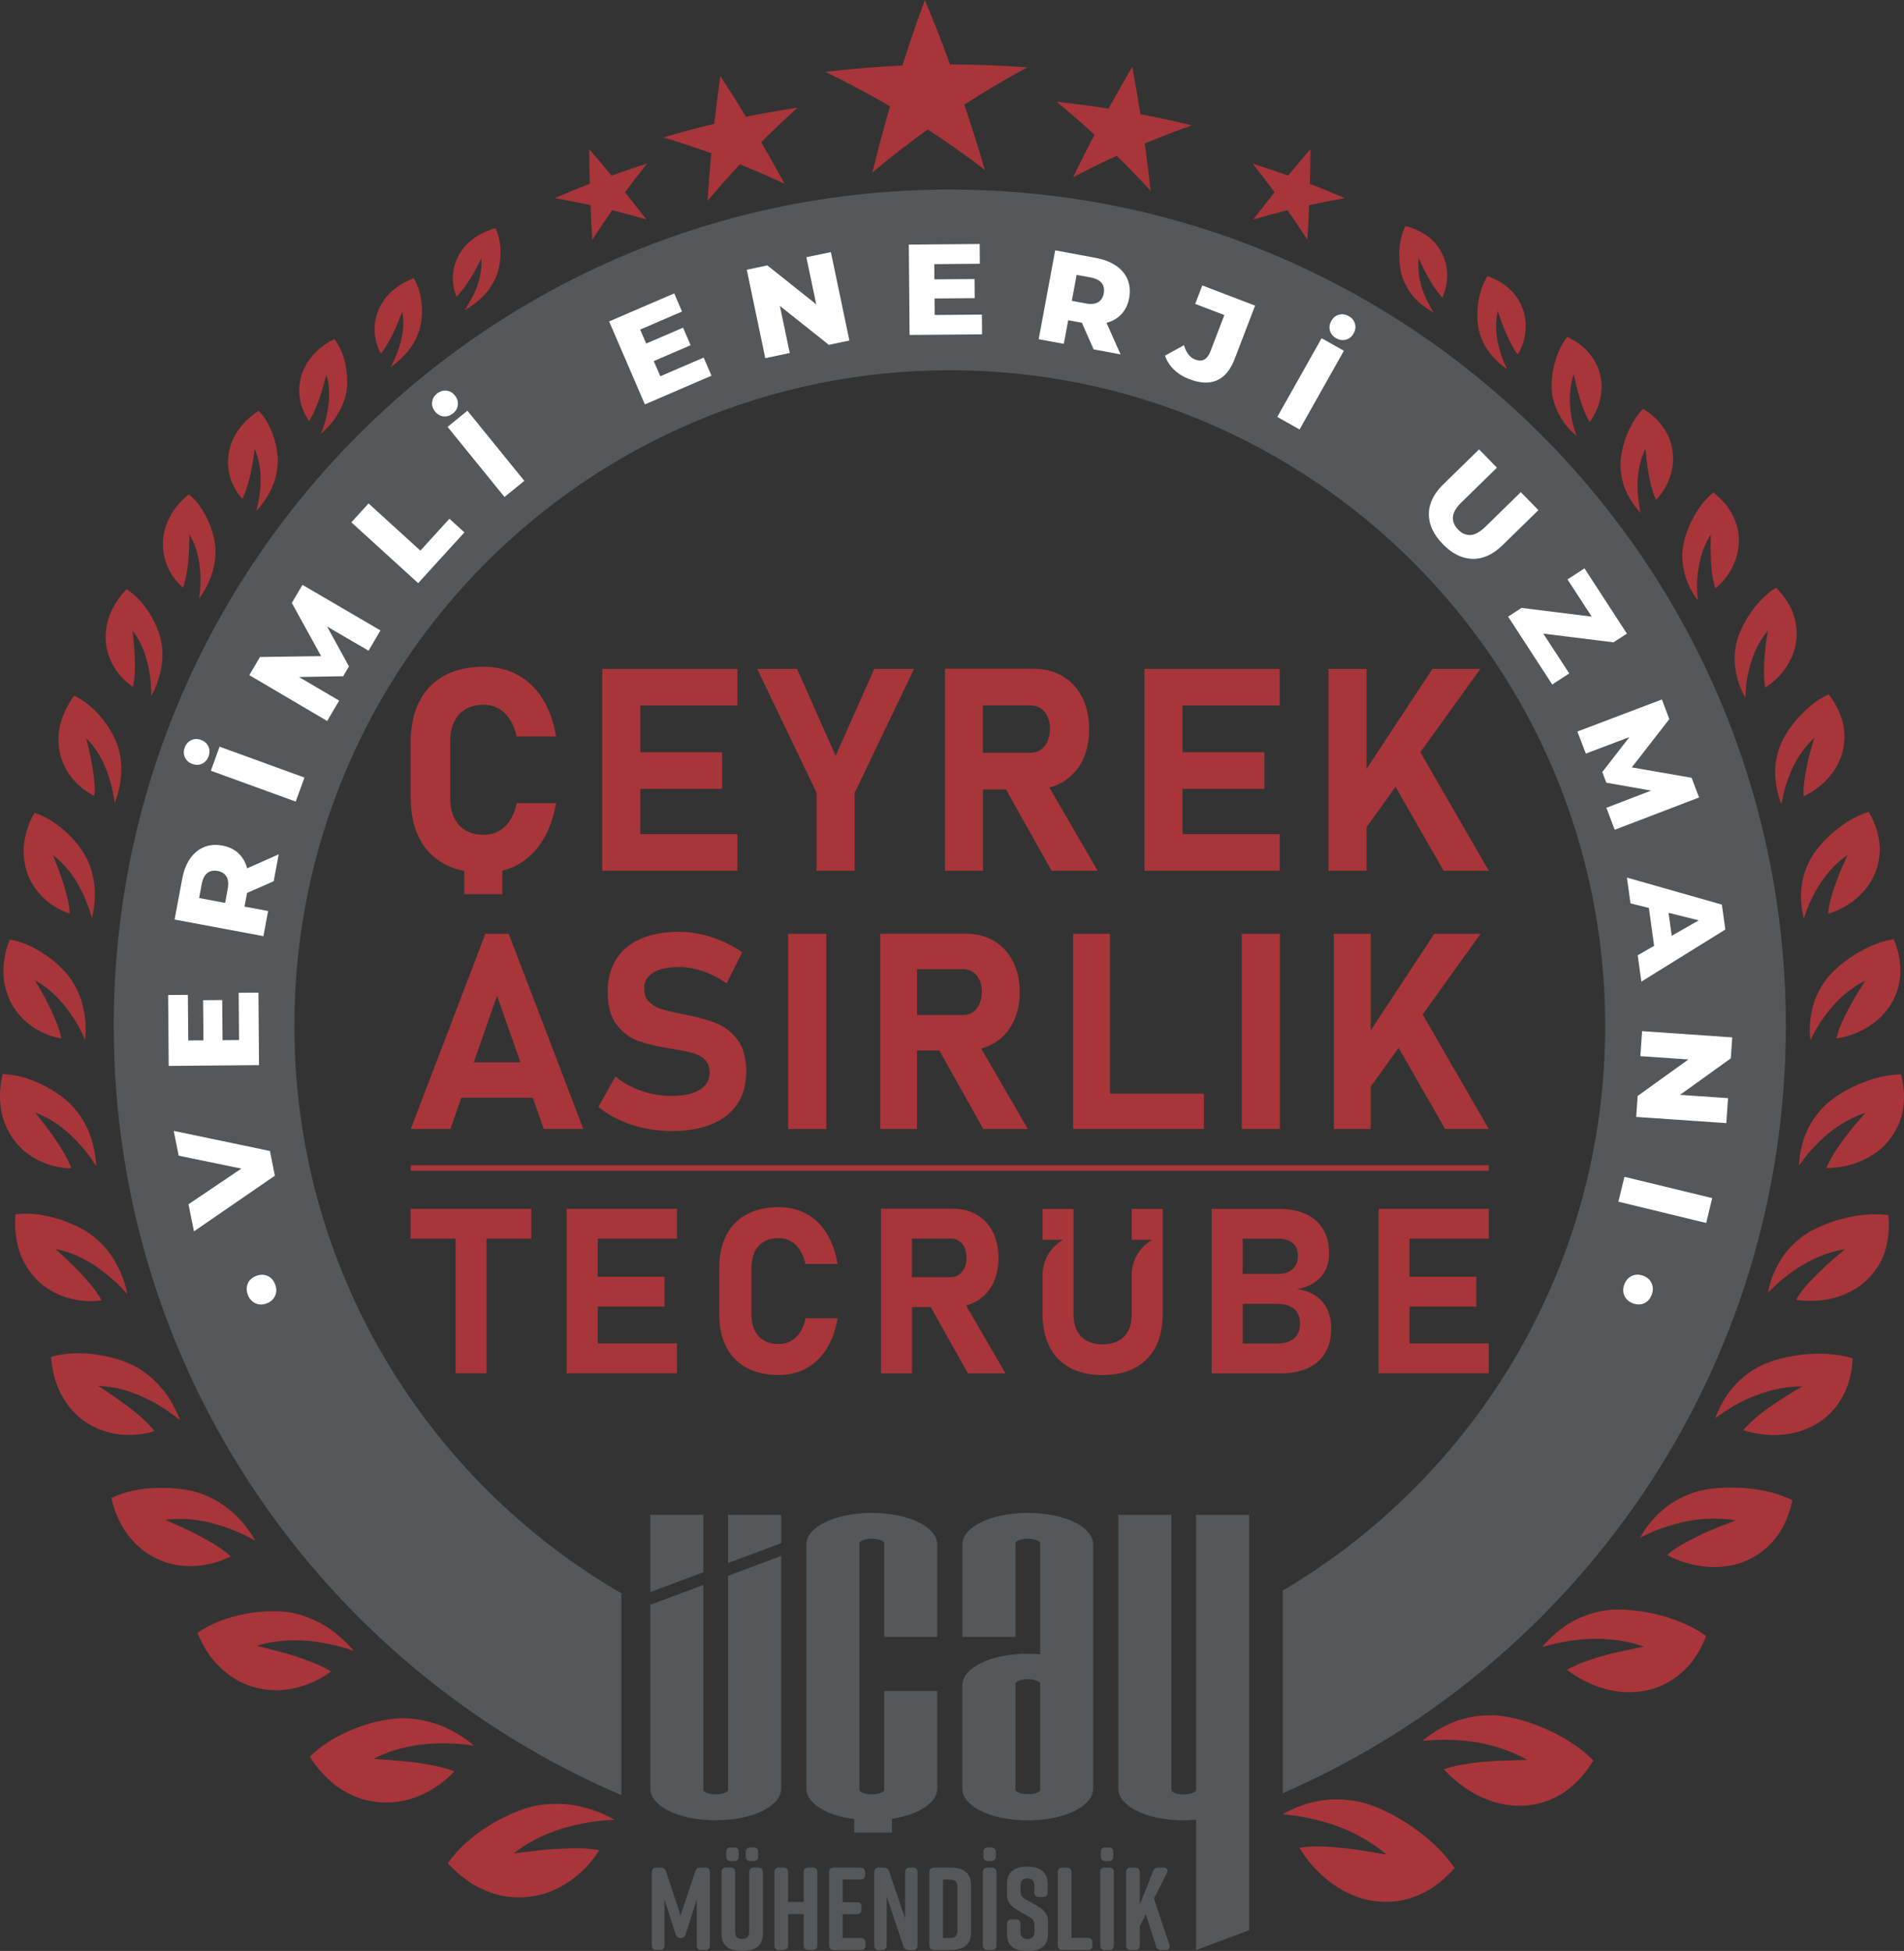 <?xml version="1.0" encoding="UTF-8"?>
<svg id="Layer_2" xmlns="http://www.w3.org/2000/svg" viewBox="0 0 368.5 377.48">
  <rect x="0" y="0" width="368.5" height="377.48" fill="#333333" stroke="none"/>
  <defs>
    <style>
      .cls-1 {
        fill: #fff;
      }

      .cls-2, .cls-3 {
        fill: #a83539;
      }

      .cls-4, .cls-5 {
        fill: #54585b;
      }

      .cls-3, .cls-5 {
        fill-rule: evenodd;
      }
    </style>
  </defs>
  <g id="Layer_1-2" data-name="Layer_1">
    <g>
      <path class="cls-5" d="M345.63,198.49c0,66.46-40.07,123.56-97.37,148.47v-39.19c37.36-22.07,62.41-62.75,62.41-109.28,0-70.06-56.79-126.85-126.85-126.85s-126.85,56.79-126.85,126.85c0,46.89,25.44,87.84,63.28,109.79v39.05c-57.76-24.7-98.24-82.05-98.24-148.84,0-89.36,72.45-161.81,161.81-161.81s161.81,72.45,161.81,161.81Z"/>
      <g>
        <path class="cls-3" d="M114.03,28.84c1.47,1.7,2.91,3.42,4.33,5.14,2.28-.83,4.57-1.61,6.88-2.34-1.47,1.84-2.89,3.69-4.27,5.56,1.39,1.74,2.77,3.5,4.12,5.26-2.18-.63-4.38-1.23-6.62-1.78-1.32,1.89-2.6,3.79-3.83,5.7-.14-2.22-.26-4.45-.35-6.68-2.27-.5-4.57-.96-6.9-1.37,2.24-.97,4.49-1.89,6.76-2.77-.06-2.24-.1-4.48-.12-6.72Z"/>
        <path class="cls-3" d="M139.43,14.72c1.7,2.61,3.35,5.23,4.96,7.88,3.32-.68,6.65-1.27,9.99-1.78-2.43,2.19-4.79,4.43-7.06,6.7,1.56,2.67,3.07,5.35,4.53,8.05-2.82-1.33-5.7-2.59-8.65-3.78-2.17,2.33-4.26,4.69-6.26,7.08.19-3.07.43-6.14.72-9.21-3.03-1.1-6.12-2.13-9.27-3.08,3.27-.96,6.55-1.84,9.85-2.62.34-3.08.74-6.16,1.17-9.24Z"/>
        <path class="cls-3" d="M178.99,0c1.73,4.14,3.36,8.3,4.9,12.47,4.98,0,9.97.19,14.94.56-4.21,2.27-8.28,4.68-12.2,7.21,1.42,4.2,2.75,8.41,3.98,12.63-3.53-2.71-7.22-5.33-11.06-7.82-3.72,2.66-7.29,5.44-10.7,8.31,1.04-4.28,2.17-8.54,3.41-12.8-4.03-2.35-8.2-4.57-12.52-6.65,4.96-.59,9.93-1,14.91-1.23,1.35-4.24,2.79-8.47,4.34-12.68Z"/>
        <path class="cls-3" d="M219.14,12.92c.57,3.06,1.1,6.12,1.58,9.17,3.33.64,6.64,1.36,9.94,2.17-3.1,1.09-6.13,2.26-9.1,3.5.42,3.06.8,6.11,1.13,9.17-2.1-2.3-4.29-4.57-6.56-6.79-2.89,1.32-5.71,2.71-8.46,4.17,1.34-2.76,2.73-5.51,4.16-8.24-2.37-2.17-4.81-4.3-7.34-6.38,3.36.36,6.71.8,10.05,1.33,1.49-2.71,3.02-5.41,4.6-8.09Z"/>
        <path class="cls-3" d="M253.63,28.84c-.01,2.25-.05,4.49-.12,6.72,2.27.88,4.52,1.81,6.76,2.77-2.33.41-4.63.87-6.9,1.37-.09,2.23-.21,4.46-.35,6.68-1.23-1.91-2.51-3.81-3.83-5.7-2.24.55-4.44,1.15-6.62,1.78,1.35-1.77,2.72-3.52,4.12-5.26-1.38-1.87-2.8-3.72-4.27-5.56,2.3.74,4.6,1.52,6.88,2.34,1.42-1.73,2.87-3.44,4.33-5.14Z"/>
      </g>
      <g>
        <rect class="cls-2" x="79.5" y="225.45" width="208.64" height="1.08"/>
        <polygon class="cls-2" points="79.5 239.66 88.17 239.66 88.17 265.71 94.16 265.71 94.16 239.66 102.83 239.66 102.83 233.89 79.5 233.89 79.5 239.66"/>
        <polygon class="cls-2" points="111.86 233.89 109.7 233.89 109.7 265.71 111.86 265.71 115.69 265.71 131.02 265.71 131.02 259.93 115.69 259.93 115.69 252.8 128.61 252.8 128.61 247.02 115.69 247.02 115.69 239.66 131.02 239.66 131.02 233.89 115.69 233.89 111.86 233.89"/>
        <path class="cls-2" d="M146.03,242.26c.42-.88,1.02-1.55,1.81-2.01.79-.46,1.74-.69,2.87-.69.86,0,1.64.2,2.33.59.69.39,1.28.96,1.77,1.71.49.74.85,1.64,1.08,2.69h6.22c-.39-2.32-1.11-4.3-2.13-5.94-1.03-1.64-2.33-2.89-3.91-3.75-1.58-.86-3.36-1.29-5.36-1.29-2.42,0-4.49.47-6.22,1.4-1.72.93-3.03,2.29-3.94,4.06-.9,1.77-1.36,3.91-1.36,6.42v8.73c0,2.51.45,4.65,1.36,6.42.91,1.77,2.22,3.12,3.94,4.05,1.72.93,3.79,1.39,6.22,1.39,2,0,3.78-.43,5.35-1.29,1.57-.86,2.87-2.11,3.9-3.75s1.75-3.62,2.16-5.94h-6.22c-.22,1.07-.57,1.97-1.05,2.71-.48.74-1.07,1.31-1.77,1.7-.7.39-1.49.58-2.36.58-1.12,0-2.08-.23-2.87-.69-.79-.46-1.39-1.13-1.81-2-.42-.88-.62-1.93-.62-3.17v-8.73c0-1.24.21-2.3.62-3.18Z"/>
        <path class="cls-2" d="M189.06,251.73c1.34-.79,2.37-1.9,3.1-3.34.73-1.44,1.09-3.1,1.09-5s-.36-3.56-1.09-5c-.73-1.44-1.76-2.55-3.09-3.34-1.33-.79-2.87-1.18-4.62-1.18h-13.94v31.85h6v-12.81h3.64l7.17,12.81h7.27l-7.61-13.12c.74-.2,1.44-.48,2.08-.86ZM176.51,239.64h7.46c.63,0,1.17.15,1.64.46.47.31.83.74,1.08,1.31.25.57.38,1.23.38,1.97-.01.74-.15,1.4-.41,1.97-.26.57-.62,1.01-1.08,1.31-.47.31-1.01.46-1.62.46h-7.46v-7.49Z"/>
        <path class="cls-2" d="M254.6,250.69c-1-.66-2.2-1.09-3.6-1.28,1.31-.22,2.44-.64,3.37-1.25.93-.61,1.65-1.4,2.13-2.35.49-.96.73-2.05.73-3.29,0-1.81-.38-3.36-1.14-4.65-.76-1.29-1.87-2.28-3.33-2.95-1.46-.68-3.22-1.02-5.28-1.02h-12.98v31.83h13.35c2.06,0,3.82-.34,5.29-1.02,1.47-.68,2.58-1.67,3.35-2.97.77-1.3,1.15-2.86,1.15-4.68v-.07c0-1.4-.26-2.63-.78-3.7-.52-1.06-1.28-1.93-2.28-2.59ZM247.3,239.66c1.24,0,2.2.28,2.88.85.68.57,1.02,1.36,1.02,2.39,0,1.14-.34,2.02-1.02,2.65-.68.63-1.64.94-2.88.94h-6.79v-6.83h6.79ZM251.61,256.15c0,1.2-.38,2.13-1.13,2.79-.75.66-1.81,1-3.18,1h-6.79v-7.66h6.79c.9,0,1.68.15,2.33.45.65.3,1.14.73,1.48,1.3.34.57.5,1.25.5,2.06v.07Z"/>
        <polygon class="cls-2" points="268.98 233.89 266.82 233.89 266.82 265.71 268.98 265.71 272.81 265.71 288.14 265.71 288.14 259.93 272.81 259.93 272.81 252.8 285.73 252.8 285.73 247.02 272.81 247.02 272.81 239.66 288.14 239.66 288.14 233.89 272.81 233.89 268.98 233.89"/>
        <path class="cls-2" d="M219.03,239.89h3.97c-2.41,1.36-3.97,3.93-3.97,6.79v7.68c0,1.82-.49,3.24-1.48,4.24-.98,1.01-2.37,1.51-4.17,1.51s-3.16-.5-4.14-1.51c-.98-1-1.46-2.42-1.46-4.24v-20.46h-6v5.99h3.97c-2.41,1.36-3.97,3.93-3.97,6.79v7.53c0,2.5.46,4.63,1.36,6.4s2.22,3.12,3.96,4.05c1.74.93,3.83,1.39,6.28,1.39s4.55-.46,6.29-1.39c1.75-.93,3.07-2.28,3.99-4.05.91-1.77,1.37-3.91,1.37-6.4v-20.31h-6v5.99Z"/>
        <path class="cls-2" d="M86,167.18c1.16.62,2.44,1.07,3.86,1.35v4.48h7.36v-4.55c1.05-.26,2.05-.65,2.98-1.16,1.93-1.06,3.52-2.59,4.78-4.61,1.26-2.01,2.14-4.45,2.65-7.29h-7.63c-.27,1.31-.7,2.42-1.29,3.33-.59.91-1.32,1.61-2.18,2.08-.86.48-1.83.71-2.9.71-1.38,0-2.55-.28-3.52-.85-.97-.56-1.71-1.38-2.22-2.46-.51-1.07-.77-2.37-.77-3.9v-10.72c0-1.52.25-2.83.77-3.91.51-1.08,1.25-1.91,2.22-2.47.97-.56,2.14-.85,3.52-.85,1.06,0,2.01.24,2.86.73.85.48,1.58,1.18,2.18,2.1.6.91,1.04,2.01,1.33,3.3h7.63c-.48-2.85-1.36-5.28-2.62-7.29-1.26-2.01-2.86-3.55-4.8-4.61-1.93-1.06-4.13-1.58-6.58-1.58-2.97,0-5.52.57-7.63,1.72-2.11,1.15-3.73,2.81-4.84,4.98-1.11,2.18-1.67,4.8-1.67,7.88v10.72c0,3.08.55,5.71,1.67,7.89,1.11,2.18,2.72,3.83,4.84,4.97Z"/>
        <polygon class="cls-2" points="123.92 168.48 142.72 168.48 142.72 161.39 123.92 161.39 123.92 152.63 139.77 152.63 139.77 145.54 123.92 145.54 123.92 136.51 142.72 136.51 142.72 129.42 123.92 129.42 119.22 129.42 116.56 129.42 116.56 168.48 119.22 168.48 123.92 168.48"/>
        <polygon class="cls-2" points="158.05 168.48 165.41 168.48 165.41 153.41 176.91 129.42 169.2 129.42 161.73 146.24 154.26 129.42 146.55 129.42 158.05 153.41 158.05 168.48"/>
        <path class="cls-2" d="M190.24,152.76h4.47l8.81,15.72h8.92l-9.34-16.1c.91-.24,1.76-.59,2.56-1.06,1.64-.97,2.91-2.33,3.8-4.1.9-1.76,1.34-3.81,1.34-6.14s-.45-4.37-1.34-6.14c-.9-1.76-2.16-3.13-3.79-4.1-1.63-.97-3.52-1.45-5.67-1.45h-17.11v39.09h7.36v-15.72ZM199.4,136.48c.77,0,1.44.19,2.01.56.57.38,1.02.91,1.33,1.61s.47,1.5.47,2.42c-.02.91-.18,1.72-.5,2.42s-.76,1.24-1.33,1.61c-.57.38-1.24.56-1.99.56h-9.16v-9.19h9.16Z"/>
        <polygon class="cls-2" points="228.86 168.48 247.67 168.48 247.67 161.39 228.86 161.39 228.86 152.63 244.71 152.63 244.71 145.54 228.86 145.54 228.86 136.51 247.67 136.51 247.67 129.42 228.86 129.42 224.16 129.42 221.5 129.42 221.5 168.48 224.16 168.48 228.86 168.48"/>
        <polygon class="cls-2" points="264.49 160.02 270.09 152.24 279.4 168.48 288.14 168.48 274.9 145.55 286.5 129.42 277.23 129.42 264.49 148.77 264.49 129.42 257.13 129.42 257.13 168.48 264.49 168.48 264.49 160.02"/>
        <path class="cls-2" d="M89.28,212.4h13.84l2.12,6.05h7.66l-14.44-37.77h-4.52l-14.44,37.77h7.66l2.12-6.05ZM96.2,192.66l4.52,12.88h-9.03l4.52-12.88Z"/>
        <path class="cls-2" d="M124.74,218.29c1.72.36,3.48.55,5.29.55,3.03,0,5.62-.45,7.78-1.35,2.16-.9,3.8-2.21,4.92-3.92,1.13-1.71,1.69-3.77,1.69-6.18v-.05c0-2.56-.54-4.58-1.61-6.06-1.07-1.48-2.41-2.55-4.01-3.22-1.6-.67-3.6-1.23-5.99-1.7-.1-.02-.2-.04-.3-.06-.1-.03-.2-.05-.3-.07-.07-.02-.14-.03-.21-.04-.07,0-.14-.02-.21-.04-1.66-.33-2.95-.64-3.87-.94-.92-.29-1.69-.76-2.31-1.39-.62-.63-.94-1.49-.94-2.58v-.03c0-1.3.6-2.31,1.79-3.03,1.19-.72,2.88-1.08,5.06-1.08,1.45,0,2.97.28,4.56.83,1.58.55,3.1,1.33,4.56,2.34l3.01-6.03c-1.21-.83-2.49-1.54-3.84-2.13-1.35-.59-2.73-1.04-4.14-1.35-1.41-.31-2.79-.47-4.14-.47-2.94,0-5.45.45-7.53,1.36-2.08.91-3.66,2.23-4.75,3.96-1.09,1.73-1.64,3.82-1.64,6.26v.03c0,2.75.58,4.88,1.74,6.38,1.16,1.5,2.57,2.55,4.23,3.14,1.66.6,3.76,1.1,6.29,1.49l.57.08c.05.02.1.03.14.03s.09,0,.14.03c1.44.23,2.61.48,3.53.75.92.28,1.66.71,2.23,1.3.57.59.86,1.39.86,2.39v.03c0,1.44-.64,2.55-1.92,3.34-1.28.79-3.08,1.18-5.4,1.18-2.01,0-3.97-.32-5.87-.97-1.9-.65-3.58-1.57-5.04-2.77l-3.3,5.87c1.19.99,2.55,1.83,4.07,2.53,1.52.7,3.13,1.23,4.86,1.6Z"/>
        <rect class="cls-2" x="152.53" y="180.68" width="7.38" height="37.77"/>
        <path class="cls-2" d="M170.36,180.66v37.79h7.12v-15.2h4.32l8.51,15.2h8.62l-9.03-15.57c.88-.23,1.7-.57,2.47-1.03,1.58-.94,2.81-2.26,3.68-3.96.87-1.71,1.3-3.68,1.3-5.93s-.43-4.23-1.3-5.94c-.87-1.71-2.09-3.03-3.66-3.96-1.58-.93-3.4-1.4-5.48-1.4h-16.55ZM186.34,187.51c.74,0,1.39.18,1.95.55.55.36.98.88,1.29,1.56.3.68.45,1.45.45,2.34-.02.88-.18,1.66-.48,2.34-.3.68-.73,1.19-1.29,1.56-.55.36-1.19.55-1.92.55h-8.86v-8.88h8.86Z"/>
        <polygon class="cls-2" points="207.7 180.68 207.7 218.45 210.87 218.45 214.82 218.45 233 218.45 233 211.59 214.82 211.59 214.82 180.68 207.7 180.68"/>
        <rect class="cls-2" x="240.33" y="180.68" width="7.38" height="37.77"/>
        <polygon class="cls-2" points="286.55 180.68 277.59 180.68 265.28 199.39 265.28 180.68 258.16 180.68 258.16 218.45 265.28 218.45 265.28 210.27 270.69 202.74 279.69 218.45 288.14 218.45 275.34 196.28 286.55 180.68"/>
      </g>
      <g>
        <g>
          <path class="cls-4" d="M132.73,374.22c-.16.52-.48.75-.98.75s-.84-.23-1-.75l-2.14-6.68v8.85c0,.59-.32.91-.91.91h-.64c-.59,0-.91-.32-.91-.91v-14.13c0-.59.32-.91.91-.91h.82c.52,0,.86.23,1.02.75l2.82,8.53,2.84-8.53c.16-.5.5-.75,1.02-.75h.91c.59,0,.91.32.91.91v14.13c0,.59-.32.91-.91.91h-.73c-.59,0-.91-.32-.91-.91v-8.85s-2.14,6.68-2.14,6.68Z"/>
          <path class="cls-4" d="M147.65,362.25v11.85c0,2.46-1.55,3.37-3.96,3.37h-.09c-2.41,0-3.96-.89-3.96-3.37v-11.85c0-.59.32-.91.91-.91h.82c.59,0,.91.32.91.91v11.44c0,1.14.5,1.46,1.36,1.46s1.36-.32,1.36-1.46v-11.44c0-.59.32-.91.91-.91h.82c.59,0,.91.32.91.91ZM142.97,358.36v.82c0,.59-.32.91-.91.91h-.59c-.59,0-.91-.32-.91-.91v-.82c0-.59.32-.91.91-.91h.59c.59,0,.91.32.91.91ZM146.74,358.36v.82c0,.59-.32.91-.91.91h-.59c-.59,0-.91-.32-.91-.91v-.82c0-.59.32-.91.91-.91h.59c.59,0,.91.32.91.91Z"/>
          <path class="cls-4" d="M150.79,361.34h.82c.59,0,.91.32.91.91v5.75s3.03,0,3.03,0v-5.75c0-.59.32-.91.91-.91h.82c.59,0,.91.32.91.91v14.13c0,.59-.32.91-.91.91h-.82c-.59,0-.91-.32-.91-.91v-6.02s-3.03,0-3.03,0v6.02c0,.59-.32.91-.91.91h-.82c-.59,0-.91-.32-.91-.91v-14.13c0-.59.32-.91.91-.91Z"/>
          <path class="cls-4" d="M166.6,377.3h-5.23c-.59,0-.91-.32-.91-.91v-14.13c0-.59.32-.91.91-.91h5.16c.59,0,.91.32.91.91v.5c0,.59-.32.91-.91.91h-3.43s0,4.38,0,4.38h2.73c.59,0,.91.32.91.91v.5c0,.59-.32.91-.91.91h-2.73s0,4.61,0,4.61h3.5c.59,0,.91.32.91.91v.5c0,.59-.32.91-.91.91Z"/>
          <path class="cls-4" d="M170.7,377.3h-.59c-.59,0-.91-.32-.91-.91v-14.13c0-.59.32-.91.91-.91h.96c.52,0,.86.25,1.02.75l3.09,9.12v-8.96c0-.59.32-.91.91-.91h.59c.59,0,.91.32.91.91v14.13c0,.59-.32.91-.91.91h-.82c-.52,0-.86-.25-1.02-.75l-3.23-9.62v9.46c0,.59-.32.91-.91.91Z"/>
          <path class="cls-4" d="M187.94,364.72v9.21c0,2.42-1.59,3.37-4,3.37h-3.16c-.59,0-.91-.32-.91-.91v-14.13c0-.59.32-.91.91-.91h3.16c2.41,0,4,.96,4,3.37ZM183.85,363.67h-1.34s0,11.31,0,11.31h1.34c.86,0,1.46-.32,1.46-1.46v-8.39c0-1.14-.59-1.46-1.46-1.46Z"/>
          <path class="cls-4" d="M191.95,377.3h-.82c-.59,0-.91-.32-.91-.91v-14.13c0-.59.32-.91.91-.91h.82c.59,0,.91.32.91.91v14.13c0,.59-.32.91-.91.91ZM192.74,358.36v.82c0,.59-.32.91-.91.91h-.59c-.59,0-.91-.32-.91-.91v-.82c0-.59.32-.91.91-.91h.59c.59,0,.91.32.91.91Z"/>
          <path class="cls-4" d="M201.87,367.04h-.77c-.59,0-.91-.32-.91-.91v-1.32c0-1-.57-1.37-1.34-1.37s-1.34.36-1.34,1.37v1.09c0,.82.27,1.19,1.02,1.62l1.87,1.05c1.52.87,2.43,1.57,2.43,3.28v2.3c0,2.46-1.52,3.33-3.94,3.33h-.05c-2.41,0-3.94-.84-3.94-3.33v-1.87c0-.59.32-.91.91-.91h.77c.59,0,.91.32.91.91v1.5c0,.98.57,1.41,1.36,1.41s1.36-.43,1.36-1.41v-1.25c0-.82-.25-1.23-1.05-1.66l-1.84-1.05c-1.55-.89-2.43-1.62-2.43-3.28v-2.1c0-2.37,1.73-3.28,3.91-3.28h.05c2.18,0,3.91.91,3.91,3.28v1.69c0,.59-.32.91-.91.91Z"/>
          <path class="cls-4" d="M211.44,375.84v.55c0,.59-.32.91-.91.91h-4.89c-.59,0-.91-.32-.91-.91v-14.13c0-.59.32-.91.91-.91h.82c.59,0,.91.32.91.91v12.68s3.16,0,3.16,0c.59,0,.91.32.91.91Z"/>
          <path class="cls-4" d="M214.67,377.3h-.82c-.59,0-.91-.32-.91-.91v-14.13c0-.59.32-.91.91-.91h.82c.59,0,.91.32.91.91v14.13c0,.59-.32.91-.91.91ZM215.47,358.36v.82c0,.59-.32.91-.91.91h-.59c-.59,0-.91-.32-.91-.91v-.82c0-.59.32-.91.91-.91h.59c.59,0,.91.32.91.91Z"/>
          <path class="cls-4" d="M225.55,377.3h-.8c-.52,0-.86-.23-1.02-.75l-1.96-6.18-1.18,2.33v3.69c0,.59-.32.91-.91.91h-.82c-.59,0-.91-.32-.91-.91v-14.13c0-.59.32-.91.91-.91h.82c.59,0,.91.32.91.91v6.27s2.57-6.47,2.57-6.47c.18-.48.55-.71,1.05-.71h.96c.71,0,.98.46.66,1.07l-2.5,4.92,2.98,8.91c.2.62-.09,1.05-.75,1.05Z"/>
        </g>
        <g>
          <g>
            <path class="cls-4" d="M168.72,292.73c-7.1,0-12.66,2.7-12.66,6.14v47.17c0,2.88,3.87,5.23,9.27,5.94v2.61s7.29,0,7.29,0v-2.68c5.14-.78,8.77-3.08,8.77-5.87v-18.86s-10.27,0-10.27,0v19.22c0,.24-.9.79-2.39.79s-2.39-.55-2.39-.79v-47.89c0-.24.9-.8,2.39-.8s2.39.55,2.39.8v18.2s10.27,0,10.27,0v-17.84c0-3.44-5.56-6.14-12.66-6.14Z"/>
            <path class="cls-4" d="M211.58,298.87c0-3.44-5.56-6.14-12.66-6.14-7.1,0-12.66,2.7-12.66,6.14v17.83s10.27,0,10.27,0v-18.19c0-.24.9-.79,2.39-.79s2.39.55,2.39.79v6.15s0,0,0,0v15.44s-.04-.02-.04-.02c-.8-.07-1.59-.11-2.36-.11-7.1,0-12.66,2.7-12.66,6.14v19.94c0,3.46,5.56,6.16,12.66,6.16.02,0,.04,0,.06,0h0s.03,0,.04,0c.18,0,.36,0,.53,0,6.8-.16,12.03-2.8,12.03-6.15v-41.86s0,0,0,0v-5.31ZM201.31,346.4s-.01.06-.04.1h0c-.13.18-.63.48-1.42.61-.02,0-.03,0-.05,0-.05,0-.09.01-.14.02-.03,0-.06,0-.09.01-.04,0-.08,0-.12.01-.04,0-.08,0-.13,0-.04,0-.07,0-.11,0-.05,0-.11,0-.17,0-.04,0-.08,0-.12,0-1.49,0-2.39-.55-2.39-.8v-20.66c0-.24.9-.79,2.39-.79,1.33,0,2.19.44,2.36.71l.04-.02v20.77Z"/>
            <polygon class="cls-4" points="140.91 302.42 151.19 298.58 151.19 293.09 140.91 293.09 140.91 302.42"/>
            <polygon class="cls-4" points="136.13 293.09 125.86 293.09 125.86 308.05 136.13 304.21 136.13 293.09"/>
            <path class="cls-4" d="M140.91,346.4c0,.24-.88.78-2.33.79-.02,0-.04,0-.06,0-1.49,0-2.39-.55-2.39-.79v-39.73s-10.27,3.84-10.27,3.84v35.53c0,3.46,5.56,6.16,12.66,6.16.09,0,.17,0,.26,0h0c6.98-.07,12.4-2.75,12.4-6.16v-44.99s-10.27,3.84-10.27,3.84v41.51Z"/>
          </g>
          <path class="cls-4" d="M241.77,293.1h-10.28s0,53.31,0,53.31c0,.23-.84.79-2.39.79s-2.39-.55-2.39-.79v-53.31s-10.27,0-10.27,0v52.95c0,3.45,5.56,6.16,12.66,6.16.81,0,1.57-.06,2.39-.13v25.23s10.27-3.84,10.27-3.84v-80.36Z"/>
        </g>
      </g>
      <g>
        <path class="cls-2" d="M93.14,50.07c-.07.07-.62,1.27-1.47,2.76-.85,1.5-2.02,3.24-3.3,4.56-.97-2.25-1.04-5.01.15-7.49.59-1.23,1.46-2.45,2.7-3.43,1.24-.98,2.8-1.79,4.68-2.32,1.45,2.94,1.12,7.11.04,9.6-.57,1.22-1.32,2.43-2.34,3.48-1.01,1.05-2.26,1.97-3.7,2.81,0,0,.05-.09.14-.23.09-.14.23-.35.4-.62.32-.54.77-1.28,1.21-2.18.88-1.8,1.71-4.29,1.5-6.94Z"/>
        <path class="cls-2" d="M77.86,60.28c-.06.09-.5,1.4-1.22,3.03-.36.82-.8,1.71-1.29,2.59-.48.9-1.02,1.77-1.62,2.51-.63-1.12-1.04-2.39-1.18-3.73-.14-1.34-.01-2.76.47-4.1.47-1.35,1.27-2.67,2.42-3.86,1.17-1.16,2.72-2.15,4.62-2.89,1.83,2.92,1.95,7.3,1.11,10-.83,2.77-2.73,5.16-5.54,7.19,0,0,.04-.09.12-.25.08-.16.2-.39.34-.68.28-.58.65-1.42.99-2.42.71-1.96,1.31-4.62.78-7.38Z"/>
        <path class="cls-2" d="M63.16,72.55c-.05.1-.36,1.5-.93,3.27-.56,1.79-1.32,3.98-2.42,5.63-1.57-2.19-2.3-5.11-1.66-8.07.31-1.48,1.02-2.91,2.08-4.27.54-.67,1.16-1.33,1.91-1.91.75-.58,1.6-1.12,2.56-1.6,1.13,1.42,1.83,3.28,2.2,5.12.18.93.28,1.85.29,2.72.03.89-.03,1.72-.16,2.46-.28,1.47-.85,2.88-1.67,4.22-.8,1.37-1.89,2.65-3.26,3.82,0,0,.03-.1.1-.27.07-.17.16-.42.28-.74.23-.63.52-1.53.76-2.6.46-2.17.8-4.96-.07-7.78Z"/>
        <path class="cls-2" d="M49.3,86.91c-.05.1-.2,1.59-.55,3.52-.18.96-.41,2.03-.72,3.07-.31,1.05-.64,2.12-1.11,3.05-1.91-2.09-3.09-5.1-2.73-8.21.17-1.55.66-3.19,1.64-4.69.98-1.5,2.34-2.96,4.23-4.16,2.66,2.71,3.88,7.39,3.68,10.47-.14,1.53-.51,3.1-1.2,4.59-.34.75-.76,1.48-1.26,2.19-.48.73-1.03,1.45-1.66,2.14,0,0,.02-.11.06-.3.04-.19.11-.46.19-.81.16-.68.32-1.67.46-2.8.26-2.26.19-5.27-1.03-8.08Z"/>
        <path class="cls-2" d="M36.68,103.44c-.03.12,0,1.68-.15,3.7-.1,2.05-.39,4.54-1.1,6.57-2.29-1.96-3.81-4.88-3.9-8.19-.06-1.66.32-3.36,1.12-5.06.41-.84.9-1.7,1.56-2.5.66-.8,1.43-1.58,2.33-2.32,1.57,1.25,2.8,3.07,3.67,4.96.43.95.77,1.91,1.02,2.84.26.94.42,1.84.47,2.66.09,1.64-.17,3.25-.68,4.89-.5,1.65-1.35,3.24-2.48,4.84-.01,0,0-.12.03-.32.02-.2.05-.49.1-.86.08-.72.16-1.74.13-2.94-.02-1.19-.16-2.58-.47-3.99-.3-1.41-.81-2.88-1.64-4.28Z"/>
        <path class="cls-2" d="M25.66,122.09c-.01.12.23,1.75.36,3.87.03.53.05,1.09.06,1.66.02.58.03,1.18.02,1.78-.02,1.2-.12,2.4-.37,3.49-2.62-1.73-4.63-4.58-5.18-8.01-.23-1.69-.09-3.52.51-5.39.6-1.86,1.76-3.71,3.42-5.49,3.6,2.25,6.12,6.9,6.74,10.22.31,1.68.3,3.41-.04,5.15-.32,1.75-.93,3.54-1.93,5.31-.01,0-.01-.12,0-.33,0-.21,0-.51,0-.89-.02-.76-.08-1.83-.28-3.07-.21-1.24-.5-2.64-1-4.07-.51-1.43-1.24-2.89-2.3-4.24Z"/>
        <path class="cls-2" d="M16.68,142.82c0,.13.49,1.79.92,3.96.39,2.17.88,4.89.68,7.21-2.97-1.44-5.5-4.13-6.51-7.6-.48-1.72-.6-3.64-.24-5.66.43-1.99,1.31-4.09,2.83-6.13,4.01,1.85,7.34,6.37,8.42,9.71.54,1.69.8,3.49.68,5.33-.07.92-.18,1.86-.38,2.82-.2.96-.5,1.93-.88,2.91-.01,0-.03-.12-.06-.34-.03-.22-.08-.53-.14-.92-.13-.78-.35-1.88-.73-3.13-.74-2.5-2.01-5.63-4.6-8.16Z"/>
        <path class="cls-2" d="M10.24,165.46c.02.13.77,1.78,1.53,3.97.72,2.19,1.62,4.92,1.74,7.34-3.3-1.07-6.33-3.49-7.88-6.94-.75-1.72-1.15-3.69-1.05-5.82.17-2.12.77-4.42,2.08-6.73,2.25.68,4.34,2.09,6.14,3.73,1.78,1.64,3.21,3.5,4.02,5.16,1.62,3.35,1.98,7.22.98,11.48-.01,0-.05-.12-.11-.34-.06-.22-.16-.53-.28-.93-.25-.79-.63-1.89-1.21-3.13-1.13-2.47-2.91-5.53-5.97-7.79Z"/>
        <path class="cls-2" d="M6.81,189.74c.04.14,1.06,1.73,2.17,3.87,1.07,2.15,2.43,4.84,2.9,7.32-3.6-.62-7.09-2.68-9.24-6.02-1.03-1.66-1.73-3.64-1.95-5.86-.14-2.21.16-4.68,1.19-7.26,2.43.38,4.83,1.54,6.94,2.98,2.1,1.44,3.86,3.15,4.94,4.75,1.09,1.61,1.9,3.4,2.33,5.35.44,1.95.64,4.07.38,6.33-.01,0-.07-.12-.16-.33-.1-.21-.24-.52-.42-.92-.37-.78-.93-1.85-1.72-3.05-.8-1.2-1.73-2.51-2.94-3.77-1.21-1.26-2.67-2.46-4.42-3.4Z"/>
        <path class="cls-2" d="M6.83,215.3c.07.13,1.37,1.62,2.85,3.67,1.44,2.05,3.23,4.62,4.13,7.1-1.93-.04-3.87-.46-5.69-1.25-1.8-.8-3.53-1.97-4.85-3.54-1.33-1.56-2.37-3.5-2.92-5.76-.47-2.27-.53-4.86.16-7.68,2.59.03,5.27.87,7.68,2.04,2.4,1.17,4.49,2.68,5.85,4.16,2.76,2.99,4.32,6.88,4.59,11.6-.01,0-.09-.11-.22-.32-.14-.2-.33-.5-.58-.88-.51-.74-1.26-1.76-2.26-2.87-1.95-2.22-4.8-4.85-8.75-6.28Z"/>
        <path class="cls-2" d="M10.75,241.66c.09.13,1.68,1.46,3.53,3.32,1.82,1.88,4.11,4.23,5.4,6.64-4,.54-8.37-.45-11.71-3.23-1.62-1.4-3-3.23-3.94-5.48-.43-1.13-.75-2.37-.93-3.7-.17-1.33-.27-2.74-.09-4.26,2.71-.37,5.6.08,8.3.91,2.68.83,5.09,2.05,6.74,3.35,1.65,1.32,3.09,2.91,4.16,4.78.52.94,1.04,1.93,1.45,3,.41,1.06.74,2.2.97,3.41-.01,0-.11-.1-.28-.29-.17-.19-.42-.47-.74-.81-.64-.68-1.58-1.6-2.79-2.58-1.23-.97-2.63-2.04-4.32-2.95-1.68-.91-3.61-1.69-5.77-2.11Z"/>
        <path class="cls-2" d="M19.04,268.16c.11.12,1.96,1.23,4.17,2.85,1.13.8,2.38,1.71,3.54,2.71,1.16,1,2.25,2.08,3.17,3.18-2.04.62-4.26.88-6.42.68-2.16-.21-4.3-.86-6.26-2.02-3.89-2.29-6.91-6.7-7.36-13.02,2.76-.83,5.89-.86,8.8-.45,1.45.21,2.85.53,4.13.92,1.27.4,2.42.88,3.41,1.4,1.96,1.07,3.62,2.49,5.08,4.22.74.86,1.4,1.8,1.99,2.83.29.51.56,1.05.82,1.61.27.55.53,1.12.76,1.71-.01,0-.13-.08-.34-.25-.21-.16-.52-.4-.92-.69-.8-.57-1.88-1.38-3.29-2.19-1.38-.81-3.12-1.62-4.98-2.29-1.88-.66-4-1.14-6.3-1.21Z"/>
        <path class="cls-2" d="M31.95,294.05c.07.05.61.29,1.47.67.87.37,2.05.89,3.35,1.52,1.31.62,2.68,1.39,4.09,2.19,1.39.81,2.72,1.71,3.82,2.72-2.01,1-4.23,1.64-6.51,1.82-1.14.09-2.3.06-3.45-.09-1.16-.15-2.3-.43-3.39-.87-4.38-1.7-8.34-5.68-9.77-12.17,2.72-1.33,5.95-1.89,9.01-1.96,3.06-.06,6.05.31,8.22,1.07,4.34,1.56,7.99,4.56,10.65,9.16-.02.02-.53-.3-1.44-.76-.9-.46-2.2-1.08-3.8-1.65-1.6-.58-3.43-1.16-5.51-1.49-2.08-.34-4.38-.44-6.74-.14Z"/>
        <path class="cls-2" d="M49.69,318.43c.08.04.69.18,1.64.42.47.12,1.03.27,1.65.43.63.16,1.32.33,2.05.54,1.46.41,3.05.9,4.6,1.51,1.57.58,3.12,1.25,4.43,2.08-1.9,1.4-4.09,2.48-6.42,3.08-1.17.3-2.37.49-3.59.55-1.2.04-2.42-.06-3.63-.3-1.21-.24-2.42-.63-3.6-1.17-1.17-.54-2.27-1.29-3.34-2.17-1.05-.9-2.09-1.92-2.95-3.18-.88-1.25-1.66-2.67-2.33-4.26,2.59-1.86,5.85-3.02,9.02-3.65,1.59-.31,3.15-.49,4.61-.54,1.47-.06,2.86-.01,4.06.17,1.19.2,2.35.51,3.46.93,1.11.42,2.23.91,3.28,1.53,1.06.61,2.04,1.37,3.02,2.19.99.82,1.92,1.76,2.8,2.82-.02.03-.6-.2-1.62-.51-1.01-.31-2.48-.68-4.2-1-1.72-.33-3.75-.56-5.96-.52-2.23.05-4.55.29-6.98,1.07Z"/>
        <path class="cls-2" d="M72.24,340.32c.09.03.75.06,1.77.12,1.04.08,2.44.19,3.99.31,1.57.14,3.31.35,5.01.69,1.72.3,3.43.7,4.93,1.3-1.7,1.81-3.76,3.33-6.05,4.4-1.15.53-2.35.96-3.6,1.24-1.23.27-2.51.4-3.8.38-1.29-.02-2.61-.19-3.92-.53-1.3-.36-2.58-.91-3.83-1.62-2.54-1.4-4.83-3.69-6.78-6.7,2.35-2.4,5.52-4.2,8.68-5.45,3.17-1.24,6.32-1.9,8.87-2,2.53-.04,4.97.41,7.37,1.25,1.2.43,2.34,1.02,3.49,1.68,1.16.66,2.28,1.44,3.38,2.37-.02.03-.66-.09-1.75-.22-1.09-.13-2.67-.22-4.5-.22-1.83,0-3.95.14-6.23.6-2.27.46-4.64,1.16-7,2.41Z"/>
        <path class="cls-2" d="M99.44,358.6c.19.01,2.71-.35,6-.69,1.64-.17,3.44-.24,5.27-.29,1.83-.04,3.65.05,5.28.38-1.4,2.21-3.22,4.18-5.37,5.73-2.14,1.54-4.65,2.72-7.31,3.14-2.66.45-5.56.33-8.39-.71-1.42-.52-2.87-1.17-4.24-2.13-1.37-.95-2.72-2.11-4-3.49,1.98-2.93,4.91-5.4,7.93-7.29,1.51-.95,3.05-1.75,4.53-2.37,1.49-.65,2.93-1.15,4.22-1.43,1.29-.27,2.58-.41,3.87-.42,1.31-.05,2.61.04,3.91.26,2.57.48,5.21,1.3,7.78,2.81-.01.04-.69.03-1.83.12-1.14.09-2.75.27-4.64.67-3.73.71-8.65,2.29-13.01,5.71Z"/>
      </g>
      <g>
        <path class="cls-2" d="M274.58,49.96c.07.07.59,1.33,1.39,2.89.81,1.57,1.93,3.38,3.19,4.73,1.1-2.44,1.3-5.4.18-8-.56-1.3-1.4-2.55-2.63-3.56-1.23-1-2.8-1.81-4.71-2.3-1.6,3.22-1.44,7.69-.45,10.31.52,1.29,1.25,2.54,2.24,3.62.99,1.08,2.23,2,3.67,2.83,0,0-.04-.09-.13-.24-.09-.15-.22-.37-.38-.64-.31-.56-.73-1.33-1.14-2.27-.82-1.88-1.56-4.52-1.23-7.36Z"/>
        <path class="cls-2" d="M289.88,60.18c.06.09.45,1.46,1.12,3.16.33.85.75,1.78,1.21,2.69.45.93.97,1.82,1.56,2.57.71-1.21,1.2-2.58,1.41-4.01.21-1.43.14-2.92-.29-4.32-.43-1.41-1.2-2.78-2.34-3.99-1.16-1.18-2.72-2.17-4.66-2.87-2.03,3.2-2.35,7.87-1.61,10.69.73,2.9,2.57,5.34,5.39,7.34,0,0-.04-.1-.11-.26-.08-.16-.18-.4-.32-.7-.26-.6-.61-1.46-.91-2.51-.64-2.05-1.13-4.84-.45-7.8Z"/>
        <path class="cls-2" d="M304.59,72.45c.05.1.31,1.56.82,3.39.5,1.85,1.19,4.11,2.26,5.78,1.76-2.37,2.67-5.47,2.14-8.55-.26-1.54-.93-3.02-1.98-4.39-.53-.68-1.15-1.35-1.91-1.93-.76-.58-1.62-1.11-2.6-1.57-1.24,1.56-2.07,3.55-2.54,5.52-.23.98-.38,1.96-.44,2.89-.07.93-.06,1.81.05,2.58.22,1.53.74,2.98,1.53,4.35.77,1.39,1.84,2.68,3.22,3.84,0,0-.03-.1-.09-.28-.06-.18-.15-.43-.26-.76-.21-.65-.47-1.57-.66-2.69-.37-2.25-.59-5.17.46-8.18Z"/>
        <path class="cls-2" d="M318.46,86.82c.05.1.14,1.65.41,3.64.14.99.34,2.08.61,3.16.28,1.07.58,2.17,1.03,3.1,2.13-2.26,3.51-5.43,3.29-8.65-.11-1.61-.55-3.29-1.51-4.81-.97-1.52-2.34-2.98-4.28-4.15-2.93,2.96-4.44,7.91-4.39,11.11.07,1.59.39,3.19,1.04,4.71.33.76.73,1.5,1.22,2.21.47.73,1.02,1.45,1.65,2.13,0,0-.01-.11-.05-.3-.04-.19-.09-.47-.16-.82-.13-.7-.26-1.71-.35-2.87-.16-2.33.05-5.46,1.48-8.45Z"/>
        <path class="cls-2" d="M331.1,103.35c.03.12-.07,1.74,0,3.81.02,2.11.21,4.65.89,6.7,2.54-2.11,4.3-5.17,4.53-8.59.14-1.71-.2-3.45-.98-5.17-.4-.85-.89-1.71-1.55-2.51-.66-.8-1.46-1.57-2.38-2.3-1.73,1.37-3.12,3.31-4.13,5.3-.51,1-.91,2.01-1.21,2.98-.32.98-.53,1.92-.62,2.76-.17,1.69.03,3.34.49,4.99.46,1.66,1.3,3.26,2.43,4.84.01,0,0-.12-.01-.32-.01-.2-.04-.5-.06-.87-.05-.74-.09-1.78,0-3.01.07-1.22.29-2.65.68-4.12.39-1.47,1-3,1.95-4.48Z"/>
        <path class="cls-2" d="M342.14,122.02c.01.13-.32,1.8-.53,3.96-.06.54-.1,1.11-.13,1.7-.05.59-.08,1.2-.09,1.81-.02,1.22.04,2.43.27,3.53,2.9-1.85,5.18-4.82,5.89-8.34.32-1.74.24-3.6-.34-5.49-.58-1.88-1.76-3.73-3.47-5.49-3.96,2.45-6.86,7.32-7.67,10.72-.4,1.73-.46,3.48-.16,5.23.28,1.76.87,3.55,1.88,5.31.02,0,.02-.47.07-1.24.05-.77.16-1.86.41-3.12.27-1.27.64-2.7,1.24-4.17.61-1.47,1.46-2.99,2.64-4.41Z"/>
        <path class="cls-2" d="M351.14,142.76c0,.13-.59,1.82-1.12,4.03-.5,2.2-1.09,4.95-.94,7.28,3.27-1.52,6.11-4.3,7.3-7.85.58-1.76.76-3.71.42-5.74-.4-2.01-1.3-4.11-2.88-6.14-2.22,1-4.24,2.69-5.9,4.54-1.65,1.85-2.91,3.86-3.55,5.57-.64,1.73-.97,3.54-.9,5.39.04.92.14,1.87.33,2.83.19.96.49,1.92.88,2.9.03,0,.08-.48.25-1.27.16-.79.43-1.9.88-3.17.87-2.53,2.36-5.73,5.25-8.37Z"/>
        <path class="cls-2" d="M357.59,165.42c-.03.14-.87,1.81-1.75,4.01-.84,2.21-1.85,4.96-2.03,7.38,3.63-1.11,6.99-3.59,8.74-7.09.85-1.74,1.33-3.73,1.26-5.88-.14-2.13-.75-4.44-2.14-6.75-2.47.74-4.79,2.2-6.79,3.89-1.98,1.69-3.59,3.59-4.5,5.27-1.84,3.39-2.31,7.26-1.28,11.49.03,0,.16-.48.44-1.27.28-.79.72-1.89,1.38-3.14,1.27-2.49,3.29-5.59,6.67-7.92Z"/>
        <path class="cls-2" d="M361.03,189.73c-.05.14-1.17,1.74-2.4,3.89-1.19,2.15-2.68,4.85-3.2,7.32,3.95-.62,7.79-2.68,10.16-6.04,1.14-1.67,1.92-3.66,2.17-5.89.17-2.23-.15-4.7-1.24-7.29-2.68.41-5.32,1.59-7.65,3.05-2.31,1.46-4.26,3.19-5.46,4.79-1.21,1.61-2.1,3.4-2.59,5.35-.49,1.94-.71,4.05-.44,6.31.03,0,.23-.47.64-1.25.41-.77,1.03-1.84,1.89-3.04.88-1.19,1.91-2.51,3.25-3.77,1.33-1.26,2.94-2.47,4.87-3.43Z"/>
        <path class="cls-2" d="M361.03,215.32c-.07.13-1.49,1.62-3.1,3.65-1.57,2.04-3.49,4.59-4.44,7.05,2.11-.02,4.24-.4,6.22-1.18,1.96-.78,3.85-1.94,5.27-3.5,1.44-1.55,2.56-3.49,3.15-5.76.51-2.27.55-4.88-.21-7.71-2.85.03-5.78.86-8.43,2.02-2.63,1.16-4.92,2.65-6.4,4.12-3.01,2.97-4.68,6.82-4.91,11.52.03,0,.32-.45.86-1.18.55-.73,1.36-1.74,2.44-2.83,2.11-2.19,5.22-4.79,9.54-6.19Z"/>
        <path class="cls-2" d="M357.11,241.7c-.09.13-1.8,1.43-3.79,3.26-1.94,1.85-4.38,4.15-5.72,6.54,4.38.66,9.11-.22,12.69-2.95,1.74-1.37,3.21-3.2,4.18-5.45.45-1.13.77-2.37.95-3.71.17-1.34.24-2.76.02-4.29-2.98-.42-6.14-.01-9.07.76-2.92.79-5.53,1.96-7.31,3.23-1.78,1.29-3.31,2.84-4.43,4.69-.55.93-1.08,1.91-1.5,2.96-.42,1.06-.74,2.18-.97,3.39.03.01.4-.41,1.08-1.07.68-.66,1.68-1.56,2.97-2.52,1.31-.95,2.81-1.97,4.64-2.85,1.81-.88,3.91-1.61,6.25-1.99Z"/>
        <path class="cls-2" d="M348.82,268.24c-.12.12-2.08,1.18-4.42,2.74-1.19.77-2.51,1.65-3.73,2.62-1.22.97-2.35,2.03-3.3,3.11,2.23.71,4.63,1.07,6.96.94,2.32-.13,4.62-.72,6.69-1.83,4.13-2.2,7.26-6.6,7.56-13.01-3.03-.92-6.43-1.05-9.58-.72-1.57.16-3.08.44-4.45.8-1.36.36-2.6.81-3.65,1.3-2.09,1.01-3.83,2.39-5.34,4.08-.76.84-1.44,1.77-2.03,2.79-.3.51-.57,1.04-.82,1.6-.27.55-.52,1.12-.75,1.71.03.02.49-.35,1.32-.9.84-.55,1.98-1.33,3.46-2.09,1.47-.77,3.3-1.53,5.3-2.13,2.01-.6,4.29-1.01,6.78-1.01Z"/>
        <path class="cls-2" d="M335.9,294.17c-.07.05-.64.27-1.55.62-.92.34-2.16.82-3.51,1.41-1.37.58-2.8,1.31-4.27,2.07-1.45.77-2.82,1.64-3.94,2.62,2.18,1.13,4.58,1.9,7.02,2.18,1.22.14,2.45.17,3.68.06,1.23-.1,2.44-.35,3.58-.75,4.61-1.56,8.69-5.52,9.98-12.12-2.98-1.47-6.48-2.18-9.78-2.38-3.29-.19-6.48.06-8.77.74-4.58,1.41-8.33,4.3-10.93,8.89.03.02.55-.28,1.49-.71.94-.43,2.28-1,3.96-1.51,1.67-.52,3.6-1.03,5.82-1.28,2.2-.25,4.66-.26,7.21.16Z"/>
        <path class="cls-2" d="M318.15,318.59c-.08.04-.72.16-1.71.36-.49.11-1.08.23-1.72.37-.66.13-1.38.29-2.13.46-1.51.35-3.17.79-4.76,1.35-1.62.53-3.21,1.16-4.54,1.96,2.06,1.57,4.4,2.8,6.88,3.55,1.24.37,2.51.63,3.8.74,1.27.1,2.55.05,3.81-.14,1.27-.2,2.52-.55,3.74-1.06,1.21-.52,2.34-1.24,3.43-2.12,1.07-.89,2.12-1.91,2.98-3.19.87-1.27,1.65-2.71,2.28-4.33-2.84-2.05-6.35-3.41-9.74-4.22-1.69-.4-3.36-.67-4.91-.79-1.56-.14-3.02-.15-4.27-.02-1.25.15-2.45.41-3.6.79-1.15.38-2.3.83-3.36,1.43-1.08.58-2.07,1.32-3.05,2.13-.99.81-1.92,1.74-2.78,2.8.02.03.62-.18,1.67-.45,1.04-.28,2.56-.58,4.35-.83,1.79-.25,3.91-.39,6.24-.24,2.34.16,4.81.53,7.41,1.45Z"/>
        <path class="cls-2" d="M295.57,340.52c-.09.02-.77.02-1.83.05-1.06.03-2.49.07-4.12.14-1.62.08-3.41.22-5.15.49-1.77.24-3.51.58-5.02,1.15,1.84,2.01,4.03,3.73,6.45,4.97,1.21.62,2.48,1.12,3.78,1.49,1.29.34,2.62.54,3.96.57,1.34.04,2.7-.09,4.05-.39,1.34-.32,2.64-.84,3.92-1.55,2.58-1.38,4.87-3.69,6.78-6.79-2.57-2.64-5.97-4.7-9.32-6.17-3.36-1.47-6.67-2.32-9.32-2.56-2.62-.17-5.12.18-7.56.96-1.21.4-2.36.96-3.52,1.61-1.16.64-2.28,1.42-3.36,2.35.02.04.67-.07,1.79-.14,1.12-.09,2.73-.11,4.62-.02,1.88.08,4.09.34,6.46.94,2.38.6,4.86,1.46,7.38,2.89Z"/>
        <path class="cls-2" d="M268.35,358.83c-.2,0-2.79-.49-6.15-.99-1.68-.25-3.51-.4-5.37-.52-1.86-.11-3.7-.08-5.35.21,1.5,2.44,3.42,4.65,5.66,6.4,2.24,1.74,4.84,3.1,7.57,3.67,2.74.58,5.7.56,8.57-.45,1.44-.5,2.9-1.16,4.27-2.13,1.38-.97,2.71-2.16,3.98-3.58-2.17-3.22-5.28-5.99-8.46-8.16-1.59-1.08-3.2-2.01-4.74-2.74-1.55-.77-3.04-1.35-4.37-1.71-1.33-.34-2.65-.55-3.96-.62-1.33-.1-2.65-.07-3.96.11-2.59.41-5.22,1.19-7.76,2.72.01.04.7.06,1.85.2,1.16.14,2.79.4,4.73.9,3.81.92,8.88,2.82,13.49,6.68Z"/>
      </g>
      <g>
        <path class="cls-1" d="M51.8,246.87c-.68-.3-1.41-.3-2.21,0-.79.3-1.34.79-1.63,1.47s-.29,1.41.01,2.2c.29.76.78,1.3,1.45,1.62.68.32,1.41.33,2.2.03s1.34-.8,1.63-1.5c.3-.69.3-1.42,0-2.18-.3-.79-.79-1.34-1.47-1.64Z"/>
        <polygon class="cls-1" points="52.24 222.7 33.62 218.81 34.58 223.61 46.71 226.11 36.48 233.01 37.54 238.25 53.2 227.48 52.24 222.7"/>
        <polygon class="cls-1" points="50.02 192.06 46.19 192.09 46.27 201.23 43.07 201.26 43.01 193.49 39.31 193.52 39.38 201.29 36.43 201.31 36.36 192.49 32.54 192.52 32.65 206.24 50.13 206.09 50.02 192.06"/>
        <path class="cls-1" d="M46.22,165.17c-.82-.8-1.88-1.32-3.18-1.56-1.31-.24-2.5-.15-3.57.3-1.07.44-1.97,1.19-2.69,2.23s-1.23,2.35-1.52,3.92l-1.47,7.86,17.19,3.21.91-4.86-4.57-.85.5-2.65,5.15-2.26.97-5.21-6.11,2.71c-.3-1.13-.83-2.08-1.6-2.83ZM40.12,168.92c.54-.42,1.2-.55,2.01-.4.79.15,1.35.51,1.7,1.09s.43,1.38.24,2.39l-.5,2.7-5.03-.94.5-2.7c.19-1.01.55-1.73,1.09-2.15Z"/>
        <rect class="cls-1" x="47.4" y="141.05" width="4.95" height="17.48" transform="translate(-107.95 145.45) rotate(-70.01)"/>
        <path class="cls-1" d="M37.2,147.81c.69.25,1.33.24,1.92-.05.59-.28,1.01-.76,1.25-1.43.24-.67.23-1.31-.04-1.9s-.75-1.02-1.44-1.27c-.67-.25-1.3-.23-1.89.06-.59.28-1.01.76-1.25,1.43-.25.67-.23,1.31.04,1.9s.74,1.01,1.42,1.26Z"/>
        <polygon class="cls-1" points="56.48 116.66 62.15 126.95 50.32 127.12 48.25 130.63 63.32 139.5 65.64 135.56 57.87 130.99 66.42 130.84 67.54 128.94 63.31 121.23 71.33 125.9 73.63 121.98 58.54 113.16 56.48 116.66"/>
        <polygon class="cls-1" points="81.36 106.54 71.33 97.41 68 101.06 80.93 112.83 89.88 103.01 86.98 100.37 81.36 106.54"/>
        <rect class="cls-1" x="91.58" y="79.09" width="4.95" height="17.48" transform="translate(-34.33 78.93) rotate(-39.08)"/>
        <path class="cls-1" d="M85.86,80.57c.65.06,1.25-.13,1.81-.58.56-.45.87-1,.94-1.65.07-.65-.12-1.26-.58-1.83-.45-.56-1-.86-1.65-.93-.65-.06-1.25.13-1.81.58-.56.45-.87,1-.94,1.65-.07.65.12,1.25.57,1.81.46.57,1.02.88,1.67.95Z"/>
        <polygon class="cls-1" points="127.8 72.8 126.53 69.87 133.66 66.79 132.2 63.4 125.07 66.47 123.9 63.77 132 60.28 130.49 56.77 117.89 62.19 124.81 78.25 137.7 72.69 136.19 69.18 127.8 72.8"/>
        <polygon class="cls-1" points="156.06 49.77 157.98 58.89 148.51 51.35 144.53 52.19 148.11 69.3 152.85 68.3 150.94 59.19 160.41 66.72 164.39 65.89 160.81 48.78 156.06 49.77"/>
        <polygon class="cls-1" points="180.9 60.95 180.88 57.75 188.64 57.69 188.61 53.99 180.84 54.05 180.82 51.11 189.64 51.03 189.61 47.21 175.89 47.33 176.04 64.81 190.07 64.69 190.04 60.87 180.9 60.95"/>
        <path class="cls-1" d="M216,51.42c-1.04-.72-2.35-1.22-3.92-1.52l-7.86-1.46-3.19,17.19,4.86.9.85-4.57,2.65.49,2.27,5.15,5.21.97-2.71-6.11c1.13-.3,2.08-.83,2.82-1.61.8-.83,1.32-1.88,1.56-3.18.24-1.31.14-2.5-.3-3.57s-1.19-1.97-2.23-2.69ZM213.22,54.76c.42.53.55,1.2.4,2.01-.15.79-.51,1.35-1.09,1.7-.58.35-1.38.43-2.39.24l-2.7-.5.93-5.03,2.7.5c1.01.19,1.73.55,2.15,1.08Z"/>
        <path class="cls-1" d="M231.32,58.8l5.64,2.16-2.69,7.02c-.61,1.59-1.6,2.12-2.96,1.59-.51-.2-.95-.53-1.3-.99-.36-.47-.65-1.06-.87-1.79l-3.66,2.02c.34,1.02.92,1.92,1.73,2.71.81.78,1.82,1.41,3.02,1.86,2.05.79,3.82.86,5.29.22,1.47-.64,2.62-2.02,3.44-4.15l3.95-10.31-10.22-3.91-1.37,3.57Z"/>
        <rect class="cls-1" x="244.9" y="71.79" width="17.48" height="4.95" transform="translate(64.47 258.82) rotate(-60.61)"/>
        <path class="cls-1" d="M261.02,61.16c-.62-.35-1.25-.44-1.88-.27-.63.17-1.12.57-1.47,1.19-.36.64-.45,1.27-.27,1.9.18.63.58,1.12,1.21,1.47.62.35,1.25.44,1.88.27.63-.17,1.13-.57,1.49-1.21.35-.62.44-1.25.26-1.88-.18-.63-.58-1.12-1.21-1.47Z"/>
        <path class="cls-1" d="M294.34,95.22l-6.83,6.67c-1.07,1.05-2.04,1.59-2.92,1.63-.87.04-1.67-.31-2.39-1.05-.72-.74-1.06-1.55-1-2.42.05-.88.61-1.84,1.69-2.89l6.83-6.67-3.46-3.54-6.93,6.77c-1.86,1.81-2.79,3.74-2.79,5.76s.9,3.96,2.71,5.81c1.8,1.85,3.72,2.79,5.74,2.84s3.97-.84,5.82-2.65l6.93-6.77-3.4-3.48Z"/>
        <polygon class="cls-1" points="312.27 124.28 314.87 122.6 306.66 109.97 303.37 112.11 308.06 119.31 294.48 117.62 291.88 119.31 300.42 132.44 303.71 130.3 298.69 122.6 312.27 124.28"/>
        <polygon class="cls-1" points="327.39 150.49 315.82 148.48 323.08 139.14 321.64 135.34 305.29 141.54 306.92 145.81 315.35 142.62 310.11 149.38 310.89 151.44 319.55 152.97 310.9 156.3 312.51 160.55 328.84 154.3 327.39 150.49"/>
        <path class="cls-1" d="M315.57,174.79l3.55.88,1.02,7.34-3.18,1.82.71,5.1,16.25-10.08-.67-4.82-18.38-5.23.7,5ZM322.93,176.62l5.85,1.45-5.23,2.99-.62-4.44Z"/>
        <polygon class="cls-1" points="335.26 200.72 317.81 199.51 317.48 204.35 326.78 204.99 316.95 212.05 316.67 216.11 334.11 217.31 334.45 212.48 325.15 211.84 334.98 204.78 335.26 200.72"/>
        <rect class="cls-1" x="319.83" y="223.43" width="4.95" height="17.48" transform="translate(20.72 490.68) rotate(-76.37)"/>
        <path class="cls-1" d="M318.05,246.85c-.79-.3-1.53-.3-2.21.02-.68.32-1.17.86-1.46,1.62-.3.79-.3,1.53,0,2.21.3.68.85,1.17,1.64,1.47.79.3,1.52.3,2.19,0,.67-.31,1.16-.85,1.46-1.65.29-.76.29-1.49,0-2.18-.29-.69-.83-1.19-1.62-1.49Z"/>
      </g>
    </g>
  </g>
</svg>